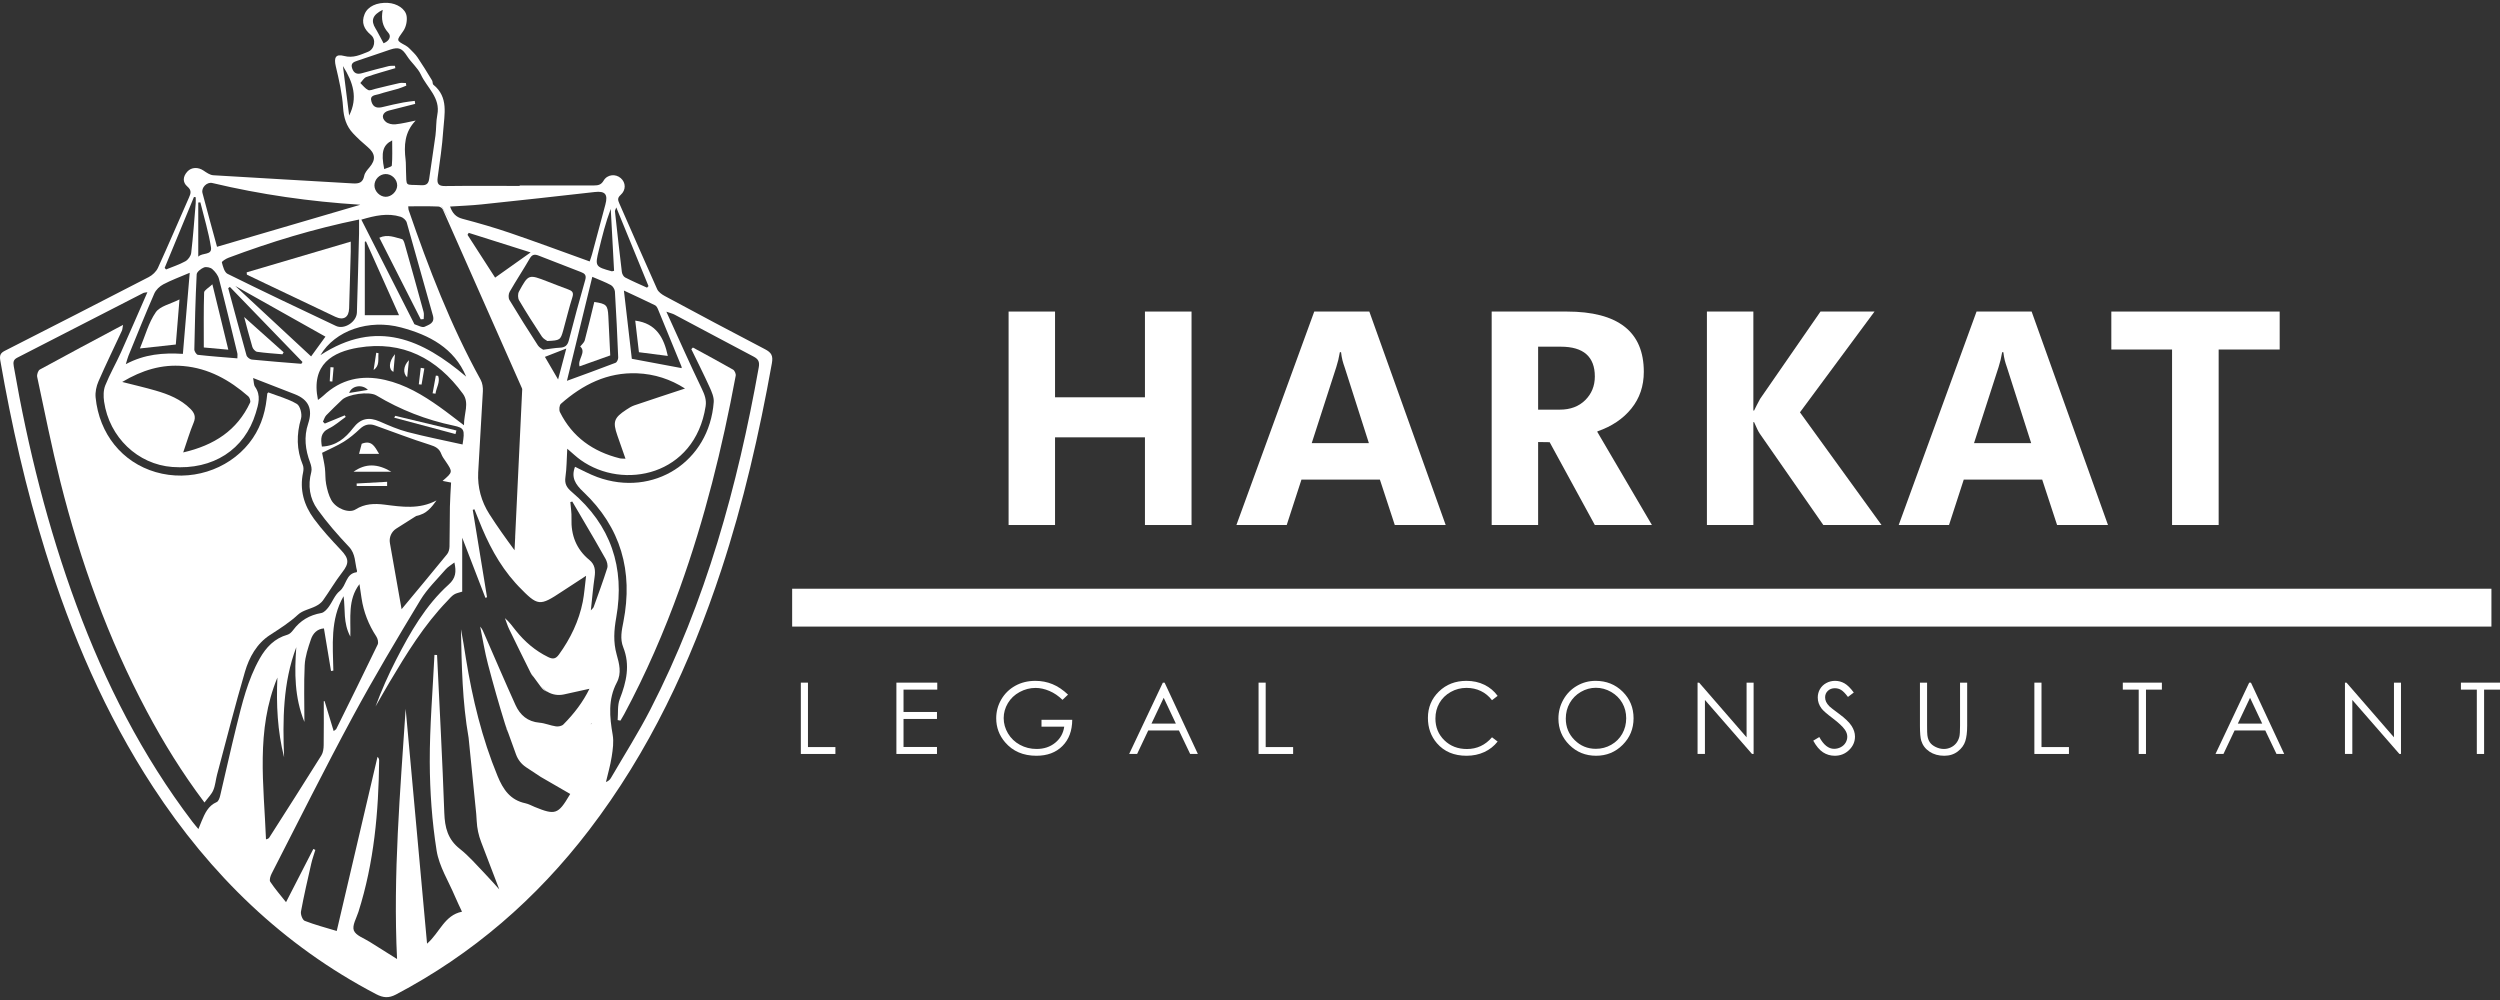 <?xml version="1.0" encoding="UTF-8"?>
<!-- Generator: Adobe Illustrator 16.0.3, SVG Export Plug-In . SVG Version: 6.00 Build 0)  -->
<svg xmlns="http://www.w3.org/2000/svg" xmlns:xlink="http://www.w3.org/1999/xlink" version="1.1" id="Layer_1" x="0px" y="0px" width="800px" height="320px" viewBox="0 0 800 320" xml:space="preserve">
<rect x="0" y="0" width="800" height="320" fill="#333333" stroke="none"/>
<g>
	<path fill="#FFFFFF" d="M161.696,231.917c0.164,0.558,0.344,1.106,0.516,1.663c0.082,0.246,0.197,0.491,0.344,0.737   L161.696,231.917z M161.696,231.917c0.164,0.558,0.344,1.106,0.516,1.663c0.082,0.246,0.197,0.491,0.344,0.737L161.696,231.917z    M169.862,215.414c0.278,0.557,0.573,0.975,0.909,1.245L169.862,215.414z M141.236,65.966c0,0.008,0,0.024,0.008,0.033l0.385,0.868   c0.188,0.196,0.353,0.409,0.475,0.605c0.901,1.458,1.793,2.916,2.695,4.382C143.432,69.586,141.441,66.236,141.236,65.966"></path>
	<path fill="#FFFFFF" d="M174.251,220.721l-1.286-1.072l0.221,0.312c0.5,0.688,1.188,1.154,1.95,1.384   C174.825,221.164,174.53,220.959,174.251,220.721"></path>
	<path fill="#FFFFFF" d="M244.803,111.75c-10.746-5.586-21.426-11.303-32.098-17.036c-0.942-0.508-2.015-1.278-2.424-2.195   c-4.096-9.099-8.051-18.265-12.081-27.388c-0.467-1.057-0.704-1.762,0.394-2.744c1.793-1.589,1.679-3.964,0.065-5.373   c-1.679-1.475-4.324-1.229-5.512,0.803c-0.777,1.327-1.736,1.523-2.997,1.523h-23.85v0.155c-7.945,0-15.898-0.065-23.842,0.041   c-2.203,0.033-2.67-0.77-2.399-2.768c0.688-5.021,1.458-10.05,1.786-15.104c0.335-5.078,1.777-10.541-3.162-14.554   c-0.304-0.246-0.172-0.975-0.418-1.368c-1.515-2.489-3.03-4.979-4.66-7.388c-0.672-0.999-1.597-1.834-2.449-2.711   c-0.393-0.401-0.835-0.794-1.318-1.057c-3.145-1.703-2.981-1.572-0.786-4.668c0.876-1.245,1.294-3.219,1.073-4.734   c-0.36-2.407-3.154-4.095-5.971-4.259c-3.563-0.205-6.446,1.098-7.478,3.579c-1.13,2.728-0.188,4.841,2.032,6.691   c1.752,1.458,1.146,4.546-0.926,5.365c-2.458,0.975-4.767,2.129-7.707,1.335c-2.687-0.721-3.269,0.573-2.621,3.316   c1.031,4.35,2.055,8.764,2.334,13.194c0.213,3.244,1.023,5.931,3.161,8.231c1.45,1.548,3.022,2.998,4.652,4.357   c2.531,2.129,2.735,4.111,0.614,6.577c-0.68,0.794-1.475,1.703-1.663,2.67c-0.434,2.187-1.638,2.571-3.636,2.449   c-14.882-0.901-29.771-1.68-44.654-2.613c-1.081-0.065-2.187-0.859-3.153-1.507c-1.695-1.146-3.833-1.114-5.152,0.327   c-1.449,1.581-1.597,3.432,0,4.792c1.442,1.229,1.098,2.22,0.5,3.563c-3.309,7.486-6.512,15.013-9.91,22.449   c-0.549,1.196-1.745,2.343-2.924,2.948C32.281,96.59,16.899,104.436,1.51,112.273c-1.384,0.705-1.695,1.482-1.417,3.08   c3.596,20.655,8.207,41.058,14.439,61.083c8.281,26.61,19.166,52.032,34.465,75.433c18.314,27.994,41.533,50.674,71.387,66.275   c2.252,1.172,4.005,1.319,6.315,0.106c24.538-12.924,44.98-30.64,61.787-52.598c19.231-25.12,32.45-53.311,42.303-83.197   c7.134-21.639,12.188-43.785,16.209-66.193C247.44,113.83,246.858,112.822,244.803,111.75z M210.592,99.046   c2.506,6.045,4.988,12.098,7.453,18.158c0.115,0.278,0.09,0.614,0.09,0.598c-5.226-0.974-10.328-1.933-15.955-2.989   c-0.778-6.708-1.621-13.956-2.53-21.835c3.686,1.729,6.855,3.178,9.976,4.718C210.068,97.908,210.387,98.539,210.592,99.046z    M197.561,139.367c0.827,2.367,1.663,4.742,2.596,7.42c-0.835-0.057-1.368-0.008-1.859-0.131   c-8.526-2.129-15.144-6.789-19.116-14.775c-0.344-0.695-0.205-2.211,0.311-2.669c6.954-6.127,14.849-10.14,24.391-9.755   c5.528,0.221,10.672,1.884,15.315,4.873c-5.569,1.843-10.909,3.579-16.225,5.39c-0.909,0.311-1.761,0.859-2.58,1.4   C196.456,133.708,196.029,134.961,197.561,139.367z M163.08,93.396c2.072-3.62,4.382-7.102,6.462-10.713   c0.778-1.335,1.63-1.36,2.834-0.885c4.488,1.761,8.985,3.514,13.489,5.241c1.204,0.459,1.859,0.959,1.417,2.515   c-1.852,6.438-3.604,12.908-5.267,19.395c-0.435,1.68-1.294,2.244-2.9,2.318c-1.548,0.065-3.087,0.36-5.298,0.639   c-0.328-0.254-1.221-0.655-1.671-1.352c-3.113-4.808-6.176-9.648-9.116-14.554C162.638,95.353,162.687,94.075,163.08,93.396z    M158.436,88.841c-2.989-4.644-5.913-9.164-8.829-13.693c0.123-0.213,0.254-0.426,0.377-0.639   c6.364,2.015,12.728,4.021,19.813,6.265C165.652,83.723,162.211,86.155,158.436,88.841z M181.213,111.528   c-0.917,3.456-1.68,6.348-2.621,9.902c-1.564-2.687-2.776-4.767-4.218-7.232C176.651,113.306,178.601,112.544,181.213,111.528z    M197.208,66.375c3.571,8.715,6.938,16.946,10.312,25.178c-0.156,0.163-0.312,0.336-0.475,0.499   c-2.342-1.072-4.718-2.08-7.003-3.268c-0.524-0.271-0.975-1.114-1.048-1.753c-0.795-6.462-1.499-12.949-2.211-19.428   C196.758,67.407,196.914,67.194,197.208,66.375z M197.823,114.37c0.025,0.582-0.393,1.549-0.843,1.721   c-5.127,1.981-10.295,3.841-15.562,5.773c2.613-10.704,5.307-21.762,8.117-33.276c2.269,0.982,4.186,1.679,5.962,2.646   c0.63,0.352,1.229,1.343,1.278,2.071C197.208,100.324,197.537,107.352,197.823,114.37z M196.504,86.663   c-0.532,0.131-0.622,0.18-0.688,0.163c-5.381-1.474-5.455-1.589-4.169-6.863c1.065-4.39,2.154-8.78,3.792-13.112   C195.792,73.443,196.152,80.045,196.504,86.663z M154.03,65.417c12.105-1.27,24.202-2.596,36.291-3.973   c3.301-0.376,4.292,0.705,3.399,4.014c-1.426,5.283-2.826,10.565-4.251,15.849c-0.205,0.77-0.492,1.515-0.77,2.358   c-8.723-3.137-17.061-6.241-25.472-9.116c-5.021-1.72-10.132-3.178-15.25-4.537c-2.081-0.557-3.178-1.736-3.956-3.915   C147.461,65.867,150.753,65.761,154.03,65.417z M140.311,66.089c0.426,0.024,0.925,0.368,1.318,0.778l-0.385-0.868   c-0.008-0.009-0.008-0.024-0.008-0.033c0.205,0.271,2.195,3.62,3.563,5.889c-0.901-1.466-1.794-2.924-2.695-4.382   c-0.123-0.196-0.287-0.409-0.475-0.605l25.414,57.414c0.042,0.081,0.066,0.163,0.066,0.253l-2.26,47.267   c0,0.041,0,0.082,0.008,0.123l-0.205,4.152c-2.801-3.792-5.537-7.617-8.067-11.581c-2.547-3.997-3.809-8.534-3.563-13.334   c0.451-8.657,1.057-17.306,1.499-25.963c0.065-1.212-0.14-2.621-0.712-3.669c-9.566-17.331-16.643-35.702-23.056-54.367   c-0.049-0.147-0.042-0.32-0.123-1.139C133.98,66.023,137.149,65.949,140.311,66.089z M123.013,161.48   c-3.154-0.4-6.299-0.327-9.239,1.54c-2.129,1.36-6.298-0.312-7.781-3.03c-0.844-1.54-1.294-3.342-1.63-5.086   c-0.32-1.671-0.188-3.432-0.394-5.136c-0.196-1.604-0.581-3.193-0.901-4.864c2.474-1.245,4.824-2.236,6.962-3.563   c1.835-1.146,3.539-2.571,5.111-4.07c1.474-1.4,3.03-1.785,4.882-1.13c5.831,2.08,11.605,4.332,17.51,6.184   c1.819,0.565,3.047,1.188,3.694,2.981c0.303,0.827,0.876,1.572,1.375,2.309c2.326,3.44,2.334,3.433-0.975,6.274   c0.95,0.188,1.704,0.336,2.719,0.532c-0.131,2.547-0.327,5.136-0.376,7.724c-0.082,4.259-0.033,8.518-0.13,12.769   c-0.025,0.819-0.263,1.802-0.762,2.416c-4.816,5.913-9.697,11.761-14.57,17.617l-3.735-21.147   c-0.328-1.826,0.475-3.661,2.039-4.652l6.348-4.021c0.803-0.181,1.581-0.427,2.285-0.778c1.171-0.59,2.154-1.532,3.055-2.638   c0.41-0.499,0.802-1.031,1.187-1.58C134.201,163.054,128.64,162.202,123.013,161.48z M130.442,138.253   c-3.056-0.794-5.996-2.088-8.895-3.357c-3.58-1.564-6.2-0.983-8.534,2.063c-2.498,3.26-5.496,5.758-10.008,5.946   c-0.401-2.457-0.467-4.48,2.235-5.79c1.941-0.935,3.604-2.449,5.389-3.702c-0.098-0.164-0.205-0.336-0.311-0.5   c-2.129,0.877-4.25,1.753-6.38,2.629c-0.196-0.196-0.401-0.401-0.598-0.605c0.344-0.688,0.549-1.499,1.048-2.031   c1.63-1.712,3.366-3.333,5.07-4.972c1.843-1.777,8.649-2.793,10.983-1.393c7.716,4.62,15.955,7.83,24.751,9.673   c3.399,0.713,3.588,1.327,2.826,6.021C142.146,140.924,136.249,139.769,130.442,138.253z M111.743,125.747   c0.737-2.31,4.144-2.924,5.987-0.983C115.584,125.116,113.709,125.428,111.743,125.747z M140.655,130.202   c-5.356-3.809-10.958-7.15-17.461-8.633c-7.445-1.703-14.104-0.262-19.755,5.079c-0.442,0.425-0.958,0.77-1.687,1.334   c-2.375-11.482,4.816-15.373,12.892-16.732c14.128-2.367,25.218,3.415,33.482,14.751c2.162,2.956,0.311,6.396,0.344,10.082   C145.577,133.896,143.161,131.979,140.655,130.202z M60.947,130.85c-3.112-3.121-7.068-4.686-11.171-5.873   c-3.334-0.966-6.724-1.744-10.672-2.752c6.389-3.8,12.671-5.7,19.575-5.094c8.075,0.704,14.792,4.472,20.771,9.689   c0.459,0.393,0.811,1.515,0.582,2.006c-4.161,8.903-11.475,13.661-21.41,15.955c1.212-3.521,2.122-6.618,3.358-9.574   C62.765,133.331,62.167,132.078,60.947,130.85z M78.875,113.69c-2.014-7.142-3.915-14.309-5.847-21.475   c0.18-0.131,0.352-0.262,0.532-0.401c7.748,8.01,15.496,16.021,23.244,24.03c-0.123,0.196-0.254,0.385-0.385,0.573   c-5.283-0.434-10.574-0.818-15.857-1.352C79.948,115.001,79.039,114.28,78.875,113.69z M72.814,87.629   c-0.999-0.491-1.474-2.334-1.818-3.652c-0.082-0.304,1.31-1.196,2.138-1.499c13.481-5.054,27.216-9.238,41.771-12.229   c0,1.745,0.024,3.113-0.009,4.473c-0.212,8.428-0.425,16.855-0.688,25.274c-0.09,2.99-4.005,5.57-6.691,4.309   C95.911,98.825,84.322,93.321,72.814,87.629z M75.304,91.52l28.838,16.209c-1.54,2.129-2.957,4.078-4.587,6.322   C91.488,106.557,83.396,99.038,75.304,91.52z M102.537,113.649c4.685-7.87,15.456-11.638,25.865-8.846   c8.952,2.4,16.913,6.52,20.779,15.726C135.216,108.653,120.564,101.905,102.537,113.649z M116.739,100.856V77.399   c0.124-0.057,0.246-0.114,0.361-0.18c3.513,7.846,7.019,15.692,10.582,23.637H116.739z M122.474,3.147   c-0.558,2.941-0.116,5.242,1.773,7.322c0.141,0.155,0.249,0.313,0.328,0.474c0.556,1.116-0.333,2.325-1.832,2.899   c-0.001-0.002-0.002-0.004-0.003-0.006c0,0-0.001,0-0.001,0c-0.165-0.305-0.324-0.609-0.483-0.912   c-0.53-1.008-1.045-2.003-1.596-2.966c-0.161-0.281-0.321-0.563-0.491-0.837C118.603,6.588,119.165,4.781,122.474,3.147z    M111.727,36.98c0-0.003,0-0.006-0.001-0.009c0,0.001,0,0.001-0.001,0.002c-0.647-5.16-1.294-10.32-1.985-15.828   c0.002,0.003,0.004,0.007,0.006,0.01c0-0.002,0-0.005-0.001-0.007C113.004,26.325,114.593,31.296,111.727,36.98z M118.885,32.599   c-0.72-2.244,1.245-2.097,2.408-2.481c2.023-0.672,4.104-1.13,6.143-1.729c0.876-0.262,1.72-0.646,2.58-0.982   c-0.041-0.278-0.082-0.558-0.131-0.836c-0.696,0-1.417-0.123-2.081,0.024c-2.556,0.558-5.086,1.213-7.633,1.818   c-0.795,0.188-1.786,0.68-2.367,0.394c-0.967-0.476-1.68-1.466-2.498-2.244c0.639-0.655,1.154-1.646,1.933-1.917   c3.047-1.064,6.176-1.908,9.271-2.834l-0.123-0.761c-0.688,0.032-1.409-0.041-2.064,0.122c-2.858,0.713-5.708,1.45-8.534,2.261   c-1.548,0.442-2.539,0.017-3.08-1.499c-0.589-1.646,0.377-2.097,1.72-2.522c3.505-1.122,6.953-2.399,10.451-3.546   c2.801-0.926,3.841-0.336,5.405,2.112c1.319,2.064,3.391,3.719,4.398,5.89c1.933,4.193,6.348,7.396,5.258,12.875   c-0.434,2.153-0.303,4.414-0.589,6.593c-0.614,4.619-1.376,9.223-2.007,13.842c-0.213,1.589-0.893,2.187-2.563,2.089   c-5.382-0.312-4.636,0.786-4.865-4.686c-0.049-1.146,0.008-2.301-0.123-3.432c-0.549-4.545-0.36-8.87,3.219-12.572   c-2.17,0.426-4.324,1-6.52,1.213c-0.999,0.106-2.326-0.188-3.063-0.827c-1.572-1.36-1.023-3.039,0.983-3.571   c2.809-0.737,5.627-1.434,8.444-2.146c-0.05-0.319-0.09-0.639-0.131-0.958c-1.212,0.164-2.441,0.263-3.636,0.5   c-2.162,0.426-4.325,0.876-6.462,1.425C120.9,34.662,119.5,34.531,118.885,32.599z M123.349,55.695   c2.007-0.058,3.792,1.703,3.751,3.702c-0.049,1.859-1.827,3.587-3.67,3.579c-1.867-0.009-3.595-1.745-3.611-3.612   C119.81,57.424,121.416,55.753,123.349,55.695z M125.495,44.925c0,2.817,0.114,5.438-0.106,8.035   c-0.041,0.434-1.531,0.745-2.441,1.154C121.883,48.774,122.489,46.44,125.495,44.925z M128.222,69.373   c0.77,0.237,1.712,1.064,1.925,1.802c2.85,9.902,5.52,19.845,8.37,29.739c0.737,2.547-1.318,2.989-2.629,3.645   c-0.746,0.377-2.113-0.434-3.178-0.762c-0.172-0.058-0.262-0.401-0.377-0.614c-5.512-10.86-11.032-21.721-16.708-32.9   C120.024,68.979,124.07,68.079,128.222,69.373z M67.925,58.562c15.553,3.702,31.319,5.954,47.266,6.945   c0.074,0.009,0.147,0.074,0.057,0.033c-15.054,4.414-30.238,8.87-45.8,13.432c-1.516-5.577-3.137-11.393-4.66-17.224   C64.346,60.027,66.229,58.16,67.925,58.562z M63.445,64.812c0.221-0.017,0.451-0.041,0.671-0.058   c1.171,4.774,2.637,9.509,3.391,14.35c0.426,2.719-2.719,1.621-4.063,3.03V64.812z M65.271,85.582   c0.729-0.287,2.047-0.009,2.654,0.523c0.934,0.819,1.843,1.982,2.146,3.153c2.056,7.904,3.948,15.856,5.881,23.802   c0.09,0.376,0.008,0.794,0.008,1.613c-4.357-0.36-8.501-0.655-12.629-1.122c-0.458-0.049-1.154-1.122-1.146-1.712   c0.156-8.019,0.353-16.036,0.753-24.039C62.978,86.99,64.321,85.967,65.271,85.582z M62.069,63.025   c0.189,0.033,0.369,0.058,0.557,0.09c0,0.664,0.049,1.335-0.008,1.99c-0.442,5.283-0.819,10.574-1.434,15.832   c-0.106,0.975-0.991,2.179-1.851,2.662c-1.958,1.081-4.12,1.777-6.2,2.629c-0.147-0.164-0.294-0.336-0.442-0.508   C55.82,78.161,58.949,70.594,62.069,63.025z M49.366,93.952c0.516-1.195,1.712-2.343,2.883-2.957   c2.572-1.359,5.324-2.358,8.461-3.701c-0.754,8.919-1.458,17.322-2.188,25.946c-6.306-0.385-12.211,0.073-18.264,3.292   c0.401-1.285,0.565-2.006,0.844-2.686C43.821,107.204,46.491,100.537,49.366,93.952z M75.591,232.695   c-1.81,7.298-3.407,14.645-5.144,21.95c-0.172,0.745-0.541,1.77-1.098,2.015c-2.785,1.204-3.809,3.686-4.865,6.176   c-0.287,0.671-0.549,1.343-1,2.457c-0.778-0.95-1.393-1.638-1.941-2.367c-16.029-21.09-27.888-44.408-37.044-69.176   c-9.182-24.849-15.562-50.435-20.091-76.513c-0.229-1.318-0.155-2.138,1.122-2.785c13.473-6.888,26.922-13.816,40.386-20.721   c0.197-0.099,0.459-0.082,1.253-0.222c-2.932,6.675-5.626,12.965-8.444,19.215c-1.605,3.563-3.587,6.978-5.037,10.606   c-0.622,1.548-0.622,3.505-0.376,5.2c1.662,11.418,10.786,20.075,21.827,20.902c13.022,0.975,23.137-5.513,26.7-17.241   c0.844-2.776,1.753-5.643-0.238-8.436c-0.417-0.59-0.352-1.516-0.606-2.793c4.742,1.843,9.059,3.505,13.358,5.192   c4.423,1.744,5.799,4.759,4.259,9.402c-1.425,4.251-0.917,8.362,0.631,12.474c0.353,0.926,0.614,2.097,0.369,3.006   c-1.155,4.325-0.524,8.478,1.982,11.966c3.03,4.227,6.495,8.183,10.074,11.967c2.17,2.293,1.859,5.103,2.58,7.715   c0.033,0.131-0.074,0.426-0.139,0.434c-3.505,0.427-3.21,4.275-5.397,6.012c-1.572,1.237-2.326,3.473-3.587,5.152   c-0.59,0.786-1.45,1.736-2.318,1.884c-3.751,0.655-6.724,2.392-8.992,5.446c-0.459,0.614-1.114,1.302-1.811,1.49   c-4.169,1.172-6.847,4.022-8.887,7.617C79.244,217.576,77.458,225.16,75.591,232.695z M85.116,268.594   c-0.671-17.396-3.317-34.874,3.653-51.779c-0.393,8.616,0.017,17.126,2.138,25.513c-0.458-11.941-0.401-23.817,3.907-35.227   c-0.606,8.125-0.573,16.151,2.596,23.916c0-6.045-0.205-12.105,0.09-18.142c0.139-2.793,1.089-5.594,1.998-8.28   c0.631-1.884,1.99-3.35,4.161-3.506c0.77,4.628,1.515,9.133,2.269,13.629c0.254-0.033,0.5-0.073,0.745-0.114   c-0.156-8.109-1.032-16.323,3.268-23.817c0.614,4.186-0.213,8.484,2.17,12.924c0.164-6.061-0.868-11.785,2.916-16.782   c0.221,1.491,0.442,2.981,0.664,4.473c0.664,4.438,2.252,8.501,4.718,12.252c0.458,0.688,0.77,1.934,0.45,2.597   c-4.349,9.051-8.821,18.052-13.269,27.061c-0.065,0.131-0.254,0.196-0.819,0.623c-0.999-3.309-1.949-6.438-2.899-9.566   c-0.09,0-0.172,0.008-0.262,0.008c0,4.693,0.041,9.378-0.032,14.071c-0.017,1.098-0.164,2.358-0.721,3.252   c-5.503,8.813-11.098,17.56-16.684,26.314C86.017,268.266,85.731,268.446,85.116,268.594z M180.279,231.827   c-0.508,0.508-1.613,0.729-2.375,0.614c-1.777-0.254-3.489-1.032-5.258-1.18c-3.8-0.319-6.225-2.432-7.69-5.659   c-3.399-7.519-6.643-15.103-9.943-22.662c-0.361-0.827-0.656-1.671-1.36-2.425c0.827,4.046,1.466,8.133,2.523,12.122   c1.695,6.438,3.505,12.851,5.487,19.197h0.009c0,0.025,0.008,0.058,0.024,0.083l0.86,2.399l0.008,0.008l2.572,7.126   c0.606,1.662,1.728,3.079,3.194,4.054l4.701,3.104l9.443,5.463c-0.066,0.114-0.139,0.229-0.205,0.336   c-3.653,6.191-4.587,6.511-11.164,3.816c-0.983-0.409-1.941-0.949-2.965-1.171c-4.849-1.032-7.126-4.366-8.919-8.723   c-4.996-12.113-8.035-24.711-10.123-37.577c-0.508-3.138-0.967-6.282-1.589-9.402c0.213,11.654,0.434,23.301,2.441,34.727   l2.448,24.415c0.074,0.754,0.106,1.508,0.148,2.269c0.115,2.277,0.59,4.521,1.409,6.65l5.807,15.193   c-1.073-1.18-2.777-3.153-4.579-5.021c-2.621-2.711-5.095-5.627-8.035-7.944c-3.874-3.039-4.808-6.839-4.972-11.508   c-0.59-16.855-1.523-33.687-2.317-50.534c-0.279-0.008-0.558-0.016-0.836-0.024c-0.541,11.418-1.531,22.834-1.499,34.252   c0.032,9.459,0.712,18.993,2.187,28.338c0.803,5.087,3.833,9.829,5.889,14.71c0.664,1.573,1.426,3.104,2.236,4.873   c-5.635,1.123-7.085,6.659-11.18,10.229c-2.31-25.364-4.579-50.264-6.848-75.153c-1.728,26.487-4.062,52.95-2.751,80.068   c-3.162-1.982-5.979-3.734-8.78-5.513c-1.785-1.146-4.422-2.006-5.045-3.628c-0.606-1.572,0.835-3.948,1.466-5.946   c5.013-15.774,6.454-32.04,6.626-48.453c0.008-0.377-0.09-0.746-0.524-1.163c-4.333,18.501-8.657,36.995-13.047,55.727   c-3.587-1.09-6.995-1.975-10.238-3.243c-0.712-0.279-1.376-2.048-1.204-2.981c0.942-5.136,2.129-10.222,3.285-15.315   c0.344-1.491,0.868-2.94,1.31-4.407c-0.213-0.098-0.425-0.196-0.639-0.303c-2.867,5.586-5.733,11.163-8.739,17.027   c-1.72-2.17-3.53-4.25-5.045-6.527c-0.368-0.549,0.049-1.859,0.451-2.638c8.583-16.749,16.987-33.588,25.922-50.148   c6.831-12.662,14.218-25.03,21.655-37.348c2.17-3.596,5.324-6.61,8.101-9.829c0.704-0.811,1.711-1.368,2.792-2.211   c0.655,2.989,0.458,5.013-1.834,7.068c-7.413,6.683-12.286,15.258-16.79,24.006c-2.498,4.849-4.709,9.845-6.618,15.013   c1.466-2.556,2.908-5.119,4.406-7.65c5.488-9.222,11.073-18.379,18.592-26.159c0.68-0.704,1.311-1.508,2.121-2.023   c0.721-0.467,1.646-0.598,2.621-0.925v-17.258c2.604,6.749,5.012,12.99,7.42,19.239c0.18-0.065,0.352-0.123,0.524-0.188   c-1.523-9.32-3.046-18.641-4.57-27.962c0.18-0.057,0.353-0.123,0.524-0.188c0.451,1.123,0.917,2.236,1.36,3.367   c2.891,7.362,6.462,14.316,11.802,20.246c0.328,0.368,0.655,0.729,0.999,1.081c6.192,6.372,6.65,6.413,13.932,1.589   c2.293-1.515,4.603-3.014,7.65-4.996c-0.41,3.26-0.574,5.815-1.064,8.313c-1.237,6.191-3.923,11.753-7.617,16.872   c-1.049,1.449-1.958,1.556-3.465,0.818c-4.136-2.022-7.51-4.931-10.352-8.493c-1.065-1.335-2.048-2.744-3.473-3.964   c0.45,1.188,0.819,2.416,1.368,3.555c2.277,4.709,4.594,9.386,6.92,14.063l0.909,1.245l2.195,2.989l1.286,1.072   c0.278,0.238,0.573,0.442,0.885,0.623c1.563,0.958,3.456,1.27,5.274,0.876l8.215-1.817   C186.578,224.62,183.703,228.388,180.279,231.827z M189.281,231.68l-0.295,0.041c0.106-0.073,0.213-0.147,0.319-0.221   C189.297,231.557,189.289,231.623,189.281,231.68z M189.067,195.331c0.426-3.857,0.705-7.265,1.196-10.639   c0.319-2.162,0.147-4.021-1.654-5.496c-4.218-3.448-5.921-7.961-5.733-13.334c0.066-1.728-0.237-3.464-0.368-5.2   c0.205-0.058,0.41-0.106,0.622-0.164c1.262,2.146,2.523,4.292,3.776,6.438c2.31,3.956,4.652,7.887,6.864,11.893   c0.467,0.844,0.811,2.088,0.549,2.94c-1.327,4.201-2.867,8.346-4.357,12.498C189.87,194.528,189.584,194.733,189.067,195.331z    M242.796,117.589c-6.79,37.995-16.946,74.934-34.677,109.447c-3.842,7.478-8.371,14.604-12.605,21.885   c-0.311,0.54-0.762,0.999-1.613,1.335c0.631-2.703,1.425-5.382,1.843-8.117c0.36-2.301,0.705-4.75,0.312-7.002   c-0.991-5.726-1.523-11.344,1.311-16.701c1.63-3.07,0.778-6.061-0.049-9.041c-1.105-3.948-0.844-7.74-0.123-11.803   c2.834-15.979-1.729-29.583-14.243-40.189c-1.614-1.376-2.334-2.588-2.015-4.742c0.41-2.81,0.385-5.684,0.582-9.066   c1.695,1.434,2.916,2.629,4.3,3.611c13.67,9.763,36.537,5.013,39.978-17.199c0.319-2.039-0.312-3.71-1.205-5.569   c-3.825-7.937-7.388-16.004-11.36-24.702c1.343,0.476,2.007,0.623,2.588,0.926c8.46,4.479,16.888,9.009,25.357,13.465   C242.698,114.928,243.116,115.796,242.796,117.589z"></path>
	<path fill="#FFFFFF" d="M65.429,256.804c-7.217-9.595-13.123-19.198-18.434-29.168c-12.413-23.302-21.282-47.96-27.687-73.509   c-2.782-11.097-5.02-22.331-7.409-33.522c-0.152-0.715,0.287-2.041,0.853-2.351c8.675-4.753,17.418-9.385,26.622-14.299   c-0.19,1.022-0.186,1.479-0.359,1.854c-2.506,5.408-5.125,10.768-7.504,16.23c-0.677,1.556-1.08,3.447-0.917,5.118   c1.146,11.727,8.53,20.8,19.228,23.916c10.898,3.174,22.95-0.547,29.898-9.26c3.309-4.15,5.02-8.949,5.616-14.182   c0.064-0.564,0.123-1.13,0.196-1.693c0.008-0.063,0.097-0.113,0.33-0.369c3.015,1.151,6.308,2.027,9.138,3.69   c1.047,0.616,1.731,3.294,1.331,4.666c-1.491,5.101-1.465,9.972,0.572,14.879c0.287,0.692,0.247,1.622,0.084,2.384   c-1.182,5.507,0.28,10.476,3.482,14.836c2.603,3.543,5.629,6.796,8.653,10.002c2.599,2.754,2.649,4.219,0.379,7.134   c-2.227,2.86-4.048,6.031-6.157,8.988c-0.547,0.767-1.431,1.384-2.287,1.819c-1.877,0.958-4.216,1.348-5.68,2.707   c-2.768,2.57-5.872,4.509-9.002,6.54c-4.22,2.738-6.631,7.123-7.993,11.774c-3.19,10.895-5.982,21.905-8.913,32.875   c-0.442,1.656-0.55,3.438-1.21,4.992C67.693,254.188,66.558,255.275,65.429,256.804"></path>
	<path fill="#FFFFFF" d="M221.729,111.208c4.292,2.341,8.606,4.642,12.846,7.072c0.508,0.292,0.963,1.353,0.853,1.948   c-4.297,23.103-9.928,45.856-17.889,68.003c-4.988,13.876-10.847,27.36-17.823,40.356c-0.367,0.684-0.781,1.342-1.173,2.012   c-0.298-0.059-0.596-0.117-0.894-0.175c0.192-2.253-0.112-4.698,0.674-6.721c2.131-5.478,3.388-10.863,1.109-16.585   c-1.08-2.712-0.483-5.409,0.057-8.159c3.167-16.143-0.808-30.204-12.849-41.587c-2.546-2.407-3.931-4.596-2.637-7.992   c2.285,1.064,4.625,2.369,7.11,3.279c17.991,6.592,35.881-4.902,37.28-24.006c0.115-1.565-0.655-3.293-1.338-4.799   c-1.851-4.082-3.876-8.085-5.833-12.119C221.391,111.561,221.56,111.384,221.729,111.208"></path>
	<path fill="#FFFFFF" d="M121.306,145.236h-6.407c0.341-1.298,0.619-2.354,0.85-3.233   C118.953,140.729,119.924,142.908,121.306,145.236"></path>
	<path fill="#FFFFFF" d="M113.147,150.945c3.81-2.688,7.608-2.637,12.054,0H113.147z"></path>
	<path fill="#FFFFFF" d="M123.875,155.521h-9.727c-0.007-0.268-0.014-0.535-0.02-0.803c3.251-0.181,6.502-0.362,9.753-0.544   C123.879,154.624,123.877,155.072,123.875,155.521"></path>
	<path fill="#FFFFFF" d="M126.402,113.332c-0.168,1.877-0.337,3.754-0.508,5.655C124.333,118.281,124.312,115.779,126.402,113.332"></path>
	<path fill="#FFFFFF" d="M138.433,125.856c0.346-1.888,0.691-3.775,1.037-5.663c0.248,0.028,0.496,0.057,0.743,0.084   c0.728,2.003-0.618,3.795-0.852,5.7C139.052,125.937,138.743,125.896,138.433,125.856"></path>
	<path fill="#FFFFFF" d="M130.866,115.247c-0.187,1.797-0.374,3.593-0.57,5.484C128.92,119.496,129,117.119,130.866,115.247"></path>
	<path fill="#FFFFFF" d="M119.558,118.392c0.28-1.839,0.56-3.677,0.84-5.515c0.242,0.047,0.484,0.094,0.727,0.141   C120.92,114.92,121.585,116.99,119.558,118.392"></path>
	<path fill="#FFFFFF" d="M135.786,117.904c-0.296,1.721-0.591,3.441-0.887,5.162l-0.882-0.081c0.208-1.761,0.414-3.521,0.622-5.281   C135.021,117.771,135.403,117.837,135.786,117.904"></path>
	<path fill="#FFFFFF" d="M105.521,122.025c0.076-1.511,0.151-3.021,0.227-4.532c0.335,0.026,0.67,0.052,1.005,0.078   c-0.132,1.508-0.265,3.016-0.398,4.524C106.077,122.072,105.799,122.049,105.521,122.025"></path>
	<path fill="#FFFFFF" d="M78.939,87.15c10.923-3.225,21.846-6.449,33.302-9.831c0,1.461,0.021,2.309-0.003,3.154   c-0.169,6.056-0.36,12.109-0.519,18.165c-0.076,2.906-1.75,3.995-4.437,2.729c-7.398-3.486-14.774-7.021-22.157-10.54   c-2.042-0.973-4.08-1.955-6.12-2.933C78.982,87.646,78.96,87.398,78.939,87.15"></path>
	<path fill="#FFFFFF" d="M126.463,133.065c6.531,1.563,13.061,3.127,19.591,4.69c-0.101,0.382-0.202,0.764-0.304,1.146   c-6.53-1.745-13.062-3.49-19.593-5.235C126.259,133.466,126.361,133.266,126.463,133.065"></path>
	<path fill="#FFFFFF" d="M175.146,109.119c-0.29-0.226-1.244-0.659-1.732-1.399c-2.52-3.818-4.984-7.679-7.306-11.619   c-0.42-0.714-0.443-2.063-0.047-2.791c3.047-5.603,3.093-5.575,9.113-3.24c2.209,0.856,4.414,1.723,6.638,2.538   c1.217,0.446,1.864,0.913,1.362,2.484c-1.118,3.495-1.945,7.082-2.937,10.618C179.362,108.827,179.175,108.942,175.146,109.119"></path>
	<path fill="#FFFFFF" d="M134.638,102.188c-4.385-8.645-8.771-17.29-13.248-26.116c2.668-1.222,4.967-0.105,7.259,0.461   c0.365,0.09,0.662,0.865,0.806,1.377c2.06,7.302,4.104,14.607,6.097,21.928c0.193,0.708,0.026,1.515,0.026,2.275   C135.264,102.138,134.951,102.163,134.638,102.188"></path>
	<path fill="#FFFFFF" d="M57.433,95.815c-0.424,5.211-0.798,9.809-1.175,14.431c-3.842,0.421-7.449,0.814-11.483,1.256   c1.709-4.103,2.778-8.271,5.078-11.587C51.225,97.938,54.528,97.297,57.433,95.815"></path>
	<path fill="#FFFFFF" d="M195.278,113.734c-3.43,1.222-6.628,2.36-9.829,3.501c-0.675-2.282,2.292-4.561,0.211-6.352   c0.554-0.718,1.271-1.262,1.454-1.948c1.089-4.092,2.055-8.216,3.057-12.309c3.884,0.587,4.307,1.009,4.495,4.534   C194.888,105.318,195.073,109.477,195.278,113.734"></path>
	<path fill="#FFFFFF" d="M204.456,112.71c-0.397-3.405-0.782-6.713-1.179-10.11c6.783,0.885,9.188,5.532,10.421,11.296   C210.663,113.507,207.567,113.109,204.456,112.71"></path>
	<path fill="#FFFFFF" d="M67.962,90.973c1.81,7.432,3.414,14.022,5.096,20.929c-2.992-0.271-5.552-0.502-7.841-0.71   c0-6.045-0.081-11.82,0.1-17.588C65.341,92.86,66.723,92.16,67.962,90.973"></path>
	<path fill="#FFFFFF" d="M78.134,101.446c3.885,3.47,8.256,7.373,12.627,11.276c-0.124,0.217-0.248,0.433-0.372,0.649   c-2.712-0.243-5.436-0.403-8.127-0.794c-0.579-0.084-1.317-0.916-1.505-1.546C79.73,107.599,78.852,104.12,78.134,101.446"></path>
	<path fill="#FFFFFF" d="M144.799,71.854c-0.901-1.466-1.793-2.924-2.695-4.382c-0.123-0.196-0.287-0.409-0.475-0.605l-0.385-0.868   c-0.008-0.009-0.008-0.025-0.008-0.033C141.441,66.236,143.432,69.586,144.799,71.854"></path>
	<path fill="#FFFFFF" d="M161.696,231.917l-0.033-0.082h0.009C161.671,231.86,161.679,231.893,161.696,231.917"></path>
</g>
<g>
	<path fill="#FFFFFF" d="M528.614,168.004h-18.267l-14.459-26.503l-3.689-0.053v0.977v25.579h-14.861V99.698h24.055   c8.16,0,14.305,1.604,18.434,4.811c4.128,3.208,6.192,8.034,6.192,14.481c0,4.541-1.326,8.454-3.978,11.74   c-2.651,3.288-6.28,5.725-10.885,7.313v0.19L528.614,168.004z M492.199,110.939v20.148h6.954c3.366,0,6.073-1.016,8.122-3.048   c2.047-2.032,3.072-4.557,3.072-7.573c0-3.145-0.906-5.518-2.716-7.122c-1.81-1.603-4.541-2.405-8.192-2.405H492.199z"></path>
	<polygon fill="#FFFFFF" points="381.291,168.004 366.382,168.004 366.382,139.948 337.612,139.948 337.612,168.004 322.75,168.004    322.75,99.698 337.612,99.698 337.612,127.135 366.382,127.135 366.382,99.698 381.291,99.698  "></polygon>
	<path fill="#FFFFFF" d="M395.65,168.004l24.911-68.306h17.624l24.436,68.306H446.33l-4.763-14.528h-25.103l-4.715,14.528H395.65z    M419.752,141.807h18.291l-7.717-24.15c-0.318-0.889-0.564-1.675-0.738-2.358c-0.175-0.682-0.326-1.548-0.452-2.596h-0.382   c-0.159,0.922-0.325,1.747-0.5,2.477c-0.175,0.731-0.389,1.493-0.643,2.287L419.752,141.807z"></path>
	<path fill="#FFFFFF" d="M602.086,168.004h-18.625l-20.34-29.247c-0.222-0.316-0.484-0.785-0.786-1.405   c-0.302-0.619-0.643-1.372-1.023-2.262h-0.238v32.914h-14.862V99.698h14.862v31.676h0.238c0.19-0.412,0.444-0.929,0.762-1.548   s0.698-1.341,1.144-2.167l19.339-27.961h17.29l-23.863,32.248L602.086,168.004z"></path>
	<path fill="#FFFFFF" d="M607.585,168.004l24.911-68.306h17.625l24.436,68.306h-16.291l-4.763-14.528h-25.104l-4.715,14.528H607.585   z M631.688,141.807h18.291l-7.718-24.15c-0.317-0.889-0.563-1.675-0.738-2.358c-0.174-0.682-0.325-1.548-0.452-2.596h-0.381   c-0.159,0.922-0.326,1.747-0.5,2.477c-0.175,0.731-0.39,1.493-0.643,2.287L631.688,141.807z"></path>
	<polygon fill="#FFFFFF" points="729.498,111.845 709.969,111.845 709.969,168.004 695.06,168.004 695.06,111.845 675.625,111.845    675.625,99.698 729.498,99.698  "></polygon>
	<polygon fill="#FFFFFF" points="256.268,218.445 258.548,218.445 258.548,239.064 267.33,239.064 267.33,241.267 256.268,241.267     "></polygon>
	<polygon fill="#FFFFFF" points="286.847,218.445 299.925,218.445 299.925,220.679 289.127,220.679 289.127,227.831    299.833,227.831 299.833,230.065 289.127,230.065 289.127,239.033 299.833,239.033 299.833,241.267 286.847,241.267  "></polygon>
	<path fill="#FFFFFF" d="M341.767,222.277l-1.769,1.676c-1.271-1.252-2.666-2.2-4.181-2.847c-1.516-0.646-2.992-0.971-4.43-0.971   c-1.79,0-3.493,0.44-5.112,1.319c-1.618,0.879-2.872,2.071-3.762,3.576s-1.334,3.095-1.334,4.771c0,1.717,0.46,3.349,1.381,4.895   c0.92,1.547,2.192,2.762,3.816,3.646c1.624,0.884,3.402,1.326,5.336,1.326c2.348,0,4.333-0.661,5.958-1.986   c1.624-1.323,2.585-3.041,2.885-5.15h-7.276v-2.203h9.836c-0.021,3.527-1.068,6.327-3.142,8.401   c-2.074,2.073-4.849,3.111-8.323,3.111c-4.22,0-7.561-1.439-10.023-4.314c-1.893-2.213-2.839-4.772-2.839-7.679   c0-2.162,0.543-4.174,1.629-6.036c1.086-1.861,2.576-3.316,4.468-4.366c1.893-1.05,4.034-1.575,6.423-1.575   c1.934,0,3.754,0.35,5.461,1.048S340.144,220.735,341.767,222.277"></path>
	<path fill="#FFFFFF" d="M372.672,218.445l10.643,22.821h-2.463l-3.59-7.509h-9.832l-3.554,7.509h-2.545l10.783-22.821H372.672z    M372.385,223.294l-3.911,8.261h7.802L372.385,223.294z"></path>
	<polygon fill="#FFFFFF" points="402.739,218.445 405.019,218.445 405.019,239.064 413.801,239.064 413.801,241.267    402.739,241.267  "></polygon>
	<path fill="#FFFFFF" d="M479.24,222.68l-1.8,1.382c-0.994-1.294-2.186-2.273-3.576-2.94c-1.392-0.667-2.92-1-4.585-1   c-1.82,0-3.507,0.437-5.058,1.311c-1.552,0.874-2.754,2.048-3.607,3.521c-0.853,1.475-1.279,3.132-1.279,4.973   c0,2.783,0.954,5.104,2.862,6.966c1.908,1.862,4.315,2.793,7.223,2.793c3.195,0,5.868-1.252,8.021-3.755l1.8,1.365   c-1.139,1.448-2.559,2.568-4.26,3.359s-3.602,1.188-5.701,1.188c-3.992,0-7.142-1.33-9.448-3.988   c-1.935-2.244-2.901-4.954-2.901-8.129c0-3.341,1.172-6.151,3.514-8.433c2.343-2.28,5.277-3.421,8.805-3.421   c2.131,0,4.055,0.422,5.771,1.265S478.143,221.16,479.24,222.68"></path>
	<path fill="#FFFFFF" d="M510.571,217.871c3.456,0,6.35,1.153,8.678,3.46c2.329,2.307,3.493,5.146,3.493,8.518   c0,3.341-1.162,6.175-3.485,8.501c-2.323,2.328-5.156,3.491-8.5,3.491c-3.384,0-6.24-1.158-8.569-3.476   c-2.328-2.316-3.493-5.119-3.493-8.408c0-2.193,0.531-4.226,1.592-6.097c1.062-1.873,2.507-3.339,4.339-4.398   C506.457,218.401,508.439,217.871,510.571,217.871 M510.672,220.09c-1.688,0-3.289,0.439-4.802,1.319   c-1.513,0.881-2.692,2.065-3.542,3.557c-0.85,1.489-1.274,3.151-1.274,4.983c0,2.712,0.939,5.002,2.82,6.871   c1.88,1.868,4.146,2.802,6.798,2.802c1.771,0,3.411-0.429,4.919-1.288c1.507-0.859,2.683-2.034,3.527-3.524   c0.844-1.491,1.266-3.147,1.266-4.97c0-1.811-0.422-3.449-1.266-4.914c-0.845-1.464-2.033-2.636-3.567-3.517   C514.019,220.529,512.392,220.09,510.672,220.09"></path>
	<polygon fill="#FFFFFF" points="543.221,241.267 543.221,218.445 543.718,218.445 558.906,235.939 558.906,218.445    561.155,218.445 561.155,241.267 560.644,241.267 545.579,223.985 545.579,241.267  "></polygon>
	<path fill="#FFFFFF" d="M580.238,237.016l1.939-1.163c1.365,2.513,2.942,3.77,4.731,3.77c0.766,0,1.484-0.178,2.157-0.535   c0.672-0.356,1.184-0.835,1.535-1.435s0.527-1.236,0.527-1.908c0-0.766-0.258-1.516-0.774-2.25   c-0.715-1.014-2.018-2.234-3.91-3.662c-1.903-1.437-3.087-2.476-3.553-3.117c-0.807-1.076-1.21-2.239-1.21-3.491   c0-0.993,0.238-1.897,0.713-2.715c0.477-0.817,1.146-1.46,2.01-1.932c0.863-0.471,1.802-0.706,2.815-0.706   c1.075,0,2.082,0.266,3.018,0.799s1.927,1.514,2.972,2.94l-1.862,1.411c-0.858-1.137-1.59-1.887-2.195-2.249   c-0.604-0.362-1.265-0.543-1.979-0.543c-0.921,0-1.673,0.279-2.257,0.838c-0.585,0.558-0.877,1.246-0.877,2.063   c0,0.496,0.104,0.977,0.311,1.442s0.584,0.973,1.133,1.521c0.3,0.29,1.282,1.05,2.947,2.28c1.976,1.458,3.33,2.757,4.064,3.895   s1.103,2.28,1.103,3.429c0,1.655-0.629,3.093-1.885,4.313c-1.257,1.222-2.786,1.832-4.585,1.832c-1.387,0-2.643-0.371-3.77-1.11   C582.229,239.992,581.189,238.754,580.238,237.016"></path>
	<path fill="#FFFFFF" d="M614.385,218.445h2.28v13.776c0,1.635,0.032,2.652,0.095,3.057c0.113,0.899,0.377,1.652,0.791,2.257   c0.413,0.605,1.049,1.112,1.908,1.521c0.857,0.408,1.722,0.612,2.59,0.612c0.756,0,1.479-0.16,2.173-0.481   c0.692-0.32,1.271-0.765,1.737-1.334c0.465-0.568,0.807-1.256,1.023-2.063c0.155-0.579,0.232-1.769,0.232-3.568v-13.776h2.281   v13.776c0,2.038-0.199,3.685-0.597,4.942c-0.399,1.256-1.195,2.35-2.39,3.28c-1.195,0.931-2.641,1.396-4.336,1.396   c-1.842,0-3.419-0.439-4.732-1.318s-2.192-2.043-2.638-3.491c-0.278-0.889-0.419-2.492-0.419-4.81V218.445z"></path>
	<polygon fill="#FFFFFF" points="650.999,218.445 653.279,218.445 653.279,239.064 662.061,239.064 662.061,241.267    650.999,241.267  "></polygon>
	<polygon fill="#FFFFFF" points="679.297,220.679 679.297,218.445 691.802,218.445 691.802,220.679 686.713,220.679    686.713,241.267 684.386,241.267 684.386,220.679  "></polygon>
	<path fill="#FFFFFF" d="M720.303,218.445l10.643,22.821h-2.464l-3.59-7.509h-9.831l-3.555,7.509h-2.545l10.782-22.821H720.303z    M720.015,223.294l-3.911,8.261h7.802L720.015,223.294z"></path>
	<polygon fill="#FFFFFF" points="750.384,241.267 750.384,218.445 750.881,218.445 766.069,235.939 766.069,218.445    768.318,218.445 768.318,241.267 767.807,241.267 752.743,223.985 752.743,241.267  "></polygon>
	<polygon fill="#FFFFFF" points="787.494,220.679 787.494,218.445 800,218.445 800,220.679 794.911,220.679 794.911,241.267    792.583,241.267 792.583,220.679  "></polygon>
	<rect x="253.49" y="188.392" fill="#FFFFFF" width="543.766" height="12.114"></rect>
</g>
</svg>
